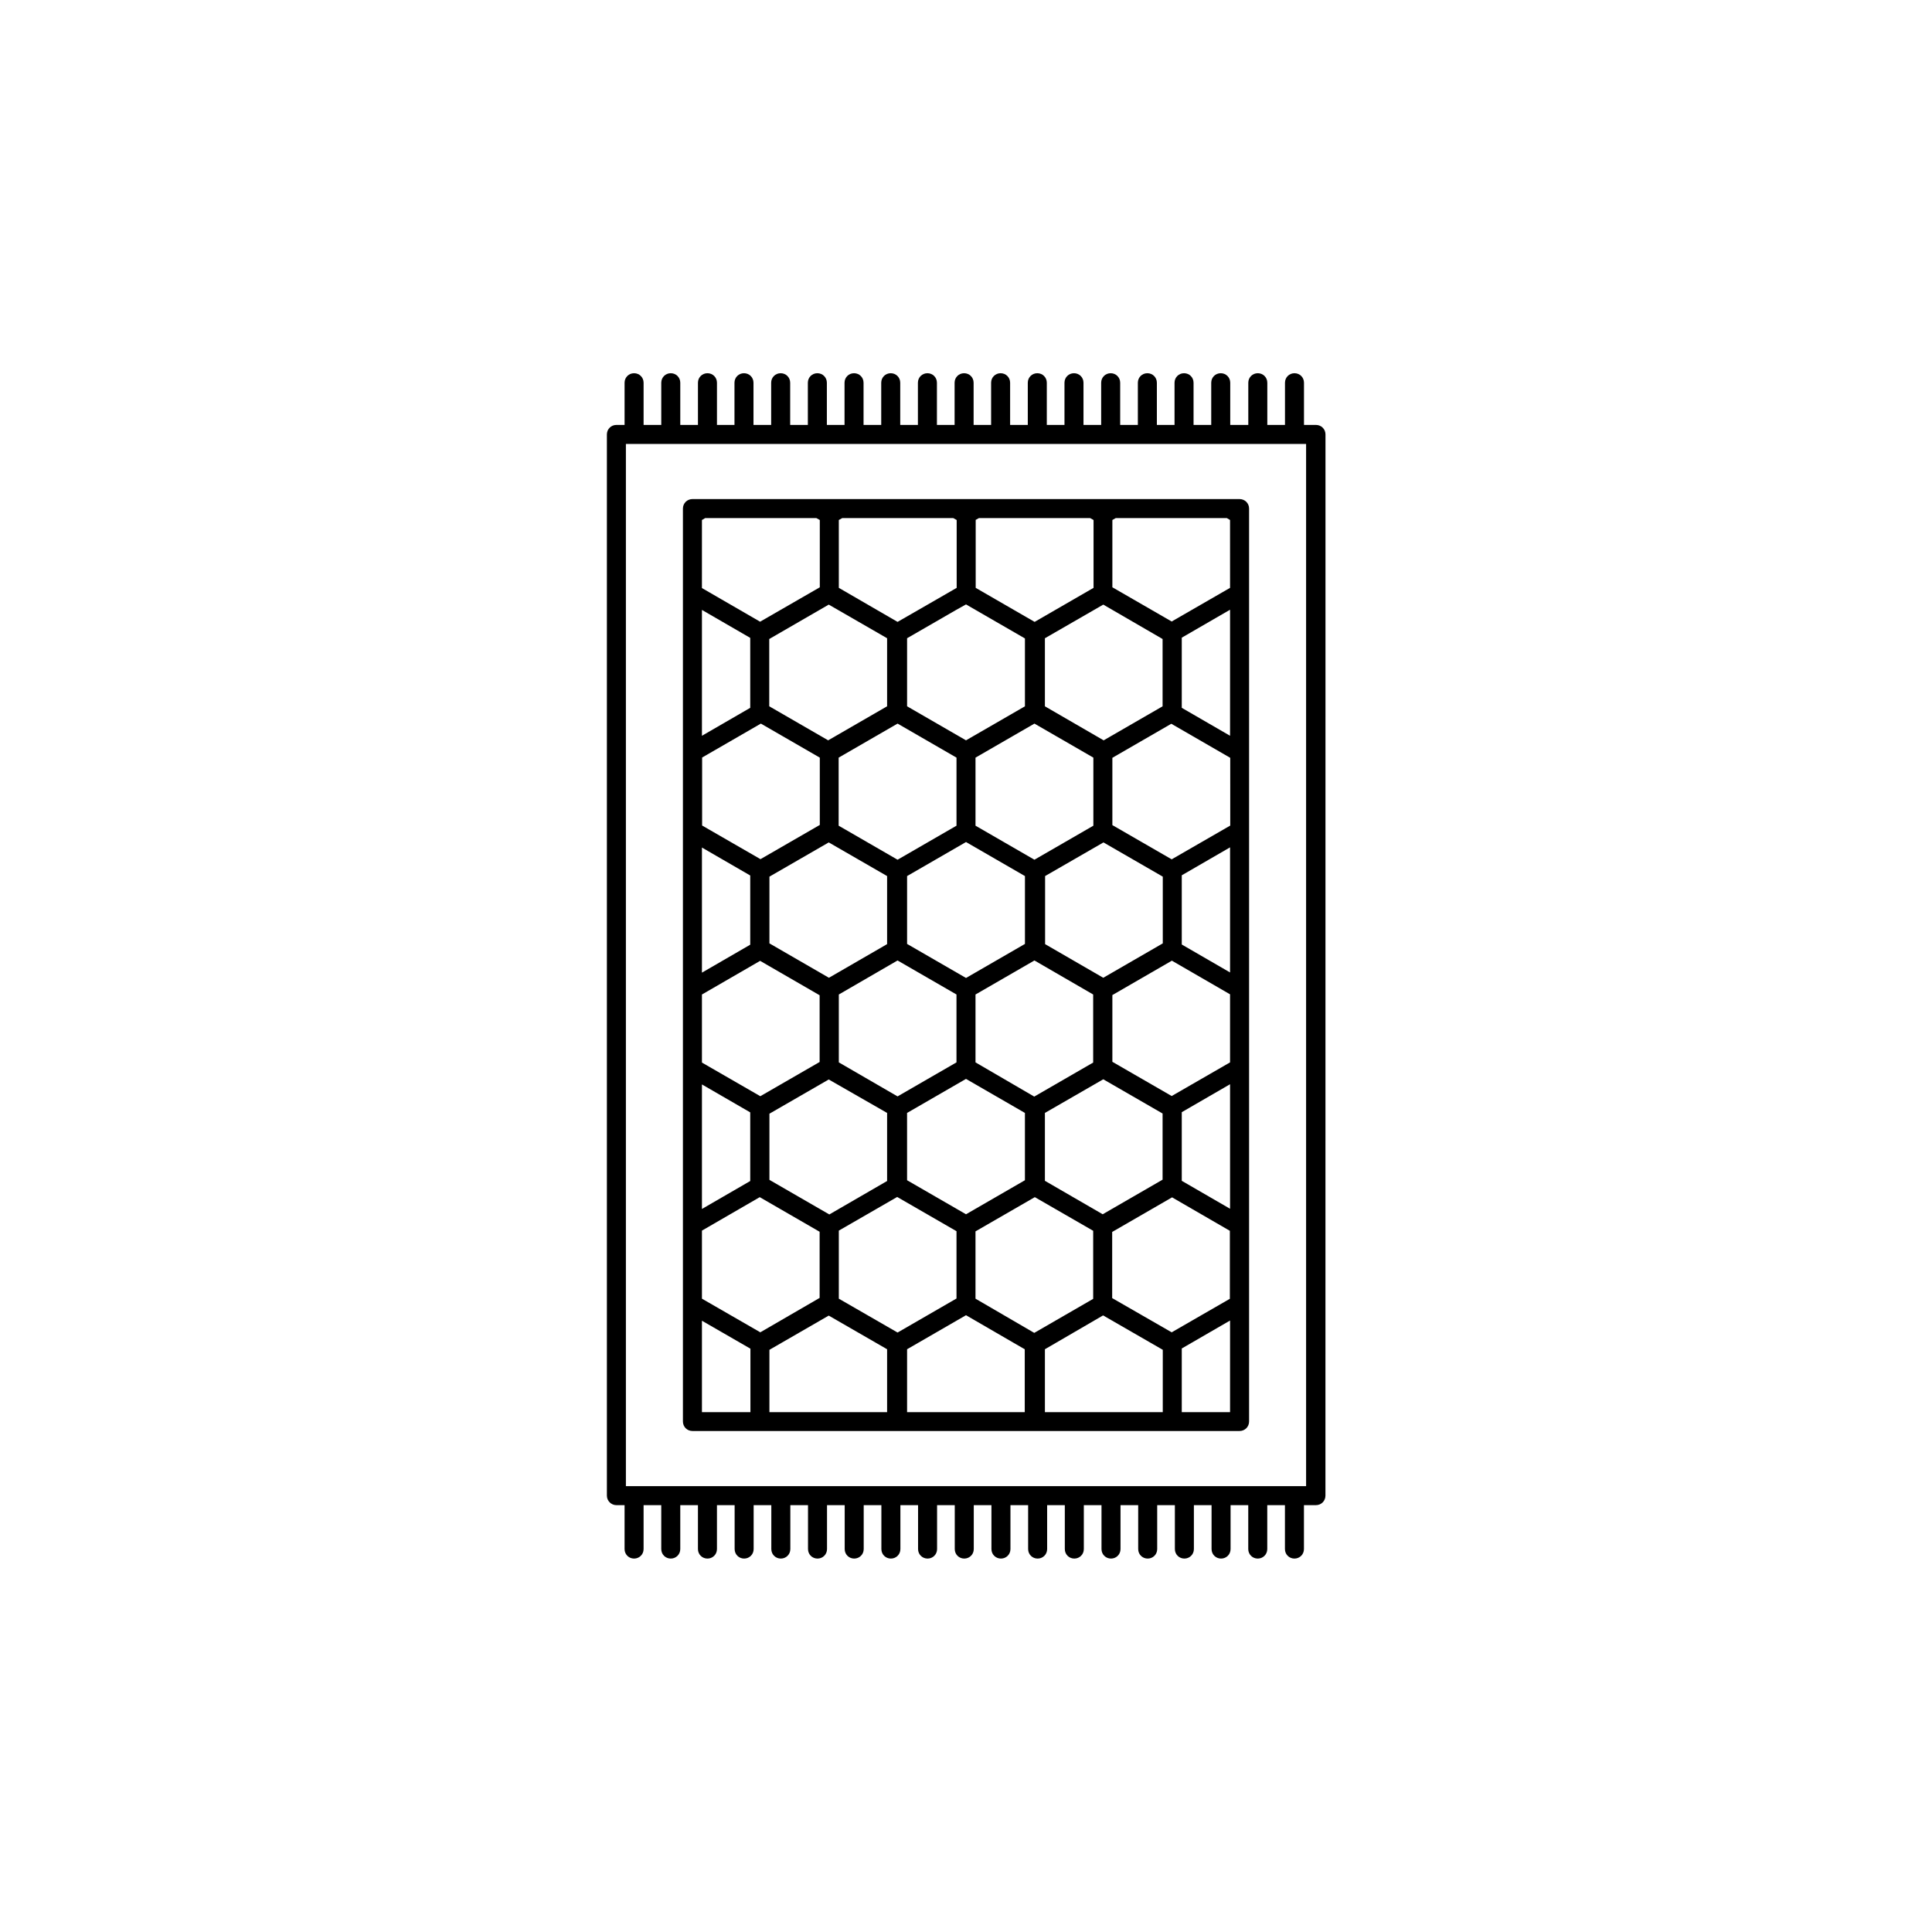 <?xml version="1.0" encoding="UTF-8"?>
<!-- Uploaded to: ICON Repo, www.iconrepo.com, Generator: ICON Repo Mixer Tools -->
<svg fill="#000000" width="800px" height="800px" version="1.1" viewBox="144 144 512 512" xmlns="http://www.w3.org/2000/svg">
 <g>
  <path d="m307.35 542.88h2.168v11.637c0 1.41 1.109 2.519 2.519 2.519s2.519-1.109 2.519-2.519v-11.637h4.684v11.637c0 1.41 1.109 2.519 2.519 2.519 1.41 0 2.519-1.109 2.519-2.519v-11.637h4.684v11.637c0 1.41 1.109 2.519 2.519 2.519 1.41 0 2.519-1.109 2.519-2.519v-11.637h4.684v11.637c0 1.41 1.109 2.519 2.519 2.519s2.519-1.109 2.519-2.519v-11.637h4.684v11.637c0 1.41 1.109 2.519 2.519 2.519 1.41 0 2.519-1.109 2.519-2.519v-11.637h4.684v11.637c0 1.41 1.109 2.519 2.519 2.519 1.41 0 2.519-1.109 2.519-2.519v-11.637h4.684v11.637c0 1.41 1.109 2.519 2.519 2.519s2.519-1.109 2.519-2.519v-11.637h4.684v11.637c0 1.41 1.109 2.519 2.519 2.519s2.519-1.109 2.519-2.519v-11.637h4.684v11.637c0 1.41 1.109 2.519 2.519 2.519s2.519-1.109 2.519-2.519v-11.637h4.684v11.637c0 1.41 1.109 2.519 2.519 2.519 1.41 0 2.519-1.109 2.519-2.519v-11.637h4.684v11.637c0 1.41 1.109 2.519 2.519 2.519 1.41 0 2.519-1.109 2.519-2.519v-11.637h4.684v11.637c0 1.41 1.109 2.519 2.519 2.519s2.519-1.109 2.519-2.519v-11.637h4.684v11.637c0 1.41 1.109 2.519 2.519 2.519 1.41 0 2.519-1.109 2.519-2.519v-11.637h4.684v11.637c0 1.41 1.109 2.519 2.519 2.519 1.41 0 2.519-1.109 2.519-2.519v-11.637h4.684v11.637c0 1.41 1.109 2.519 2.519 2.519s2.519-1.109 2.519-2.519v-11.637h4.684v11.637c0 1.41 1.109 2.519 2.519 2.519s2.519-1.109 2.519-2.519v-11.637h4.684v11.637c0 1.41 1.109 2.519 2.519 2.519s2.519-1.109 2.519-2.519v-11.637h4.684v11.637c0 1.41 1.109 2.519 2.519 2.519 1.41 0 2.519-1.109 2.519-2.519v-11.637h4.684v11.637c0 1.41 1.109 2.519 2.519 2.519 1.41 0 2.519-1.109 2.519-2.519v-11.637h3.176c1.41 0 2.519-1.109 2.519-2.519l0.012-281.23c0-1.41-1.109-2.519-2.519-2.519h-3.176v-11.184c0-1.41-1.109-2.519-2.519-2.519-1.41 0-2.519 1.109-2.519 2.519v11.184h-4.684v-11.184c0-1.41-1.109-2.519-2.519-2.519-1.41 0-2.519 1.109-2.519 2.519v11.184h-4.785v-11.184c0-1.41-1.109-2.519-2.519-2.519-1.41 0-2.519 1.109-2.519 2.519v11.184h-4.684v-11.184c0-1.41-1.109-2.519-2.519-2.519s-2.519 1.109-2.519 2.519v11.184h-4.684v-11.184c0-1.41-1.109-2.519-2.519-2.519s-2.519 1.109-2.519 2.519v11.184h-4.684v-11.184c0-1.41-1.109-2.519-2.519-2.519s-2.519 1.109-2.519 2.519v11.184h-4.684v-11.184c0-1.41-1.109-2.519-2.519-2.519-1.41 0-2.519 1.109-2.519 2.519v11.184h-4.684v-11.184c0-1.41-1.109-2.519-2.519-2.519-1.41 0-2.519 1.109-2.519 2.519v11.184h-4.684v-11.184c0-1.41-1.109-2.519-2.519-2.519s-2.519 1.109-2.519 2.519v11.184h-4.637v-11.184c0-1.41-1.109-2.519-2.519-2.519s-2.519 1.109-2.519 2.519v11.184h-4.684v-11.184c0-1.41-1.109-2.519-2.519-2.519-1.41 0-2.519 1.109-2.519 2.519v11.184h-4.684v-11.184c0-1.41-1.109-2.519-2.519-2.519-1.41 0-2.519 1.109-2.519 2.519v11.184h-4.684v-11.184c0-1.41-1.109-2.519-2.519-2.519s-2.519 1.109-2.519 2.519v11.184h-4.684v-11.184c0-1.41-1.109-2.519-2.519-2.519-1.41 0-2.519 1.109-2.519 2.519v11.184h-4.684v-11.184c0-1.41-1.109-2.519-2.519-2.519-1.41 0-2.519 1.109-2.519 2.519v11.184h-4.684v-11.184c0-1.41-1.109-2.519-2.519-2.519s-2.519 1.109-2.519 2.519v11.184h-4.641v-11.184c0-1.41-1.109-2.519-2.519-2.519-1.41 0-2.519 1.109-2.519 2.519v11.184h-4.684v-11.184c0-1.41-1.109-2.519-2.519-2.519-1.41 0-2.519 1.109-2.519 2.519v11.184h-4.684v-11.184c0-1.41-1.109-2.519-2.519-2.519s-2.519 1.109-2.519 2.519v11.184h-2.168c-1.41 0-2.519 1.109-2.519 2.519v281.23c0 1.41 1.16 2.519 2.519 2.519zm2.519-281.23h180.26v276.19h-180.26z"/>
  <path d="m475.02 278.78c0-1.41-1.109-2.519-2.519-2.519h-145c-1.41 0-2.519 1.109-2.519 2.519v1.512 0.051 20.906 0.051 219.41c0 1.41 1.109 2.519 2.519 2.519h145c1.41 0 2.519-1.109 2.519-2.519zm-59.398 97.387v17.984l-15.617 9.02-15.617-9.02v-17.984l15.617-9.02zm-13.102-13.352v-18.035l15.617-9.02 15.617 9.02v18.035l-15.617 9.02zm-5.035 0-15.617 9.02-15.617-9.02v-18.035l15.617-9.02 15.617 9.02zm-18.391 13.352v18.035l-15.418 8.918-15.77-9.117 0.004-17.684 15.719-9.07zm0 62.773v18.035l-15.316 8.867-15.871-9.168v-17.531l15.719-9.07zm-12.797-13.398v-17.988l15.566-9.02 15.617 9.02v17.984l-15.617 9.02zm18.086 13.398 15.617-9.02 15.617 9.02v17.836l-15.613 9.02-15.617-9.02zm18.137-13.398v-17.988l15.617-9.02 15.566 9.02v18.035l-15.617 9.02zm18.391 13.398 15.469-8.918 15.719 9.07v17.531l-15.871 9.168-15.316-8.867zm15.469-35.82-15.418-8.918v-18.035l15.469-8.918 15.719 9.07v17.684zm-15.469-71.941v-18.035l15.469-8.918 15.719 9.117v17.836l-15.617 9.02zm-18.391-49.375 0.906-0.504h29.473l0.906 0.504v17.984l-15.617 9.02-15.617-9.02v-17.984zm-2.516 22.371 15.617 9.02v17.984l-15.617 9.016-15.617-9.02v-18.035l13.098-7.559zm-33.707-22.371 0.906-0.504h29.422l0.906 0.504v17.984l-5.238 3.023-10.426 5.996-15.566-9.02zm12.797 31.336v18.035l-15.617 9.02-15.617-9.02v-17.832l15.77-9.117zm-49.07-31.336 0.855-0.504h29.473l0.906 0.504v17.836l-15.82 9.117-15.418-8.918zm0 23.832 12.797 7.406v18.539l-12.797 7.406zm0 39.145 15.617-9.02 15.617 9.02v17.836l-15.719 9.07-15.469-8.918 0.004-17.988zm0 23.828 12.797 7.406v18.34l-12.797 7.406zm0 38.945 15.418-8.918 15.77 9.117v17.684l-15.719 9.07-15.469-8.918zm0 23.832 12.797 7.406v18.188l-12.797 7.406zm12.848 86.855h-12.848v-24.234l12.848 7.406zm-12.848-30.078v-18.035l15.316-8.867 15.871 9.168v17.531l-15.719 9.117zm49.07 30.078h-31.188v-16.523l15.719-9.07 15.469 8.918zm-12.797-30.078v-18.035l15.469-8.918 15.719 9.07v17.836l-15.617 9.02zm49.324 30.078h-31.234v-16.676l15.617-9.02 12.594 7.305 2.973 1.715v16.676zm-13.102-30.078v-17.836l15.719-9.07 15.469 8.918v18.035l-15.617 9.02zm49.629 30.078h-31.234v-16.676l15.418-8.969 15.82 9.117zm17.832 0h-12.797v-16.879l12.797-7.406zm0-30.078-15.469 8.918-15.77-9.07v-17.531l15.871-9.168 15.316 8.867v17.984zm0-23.828-12.797-7.406v-18.188l12.797-7.406zm0-38.793-15.469 8.918-15.719-9.07v-17.684l15.77-9.117 15.418 8.918zm0-23.832-12.797-7.406v-18.34l12.797-7.406zm0-38.895-15.469 8.918-15.719-9.07v-17.836l15.617-9.02 15.617 9.02 0.004 17.988zm0-23.828-12.797-7.406v-18.59l12.797-7.406zm0-39.199-15.469 8.918-15.719-9.07v-17.836l0.906-0.504h29.422l0.855 0.504z"/>
 </g>
</svg>